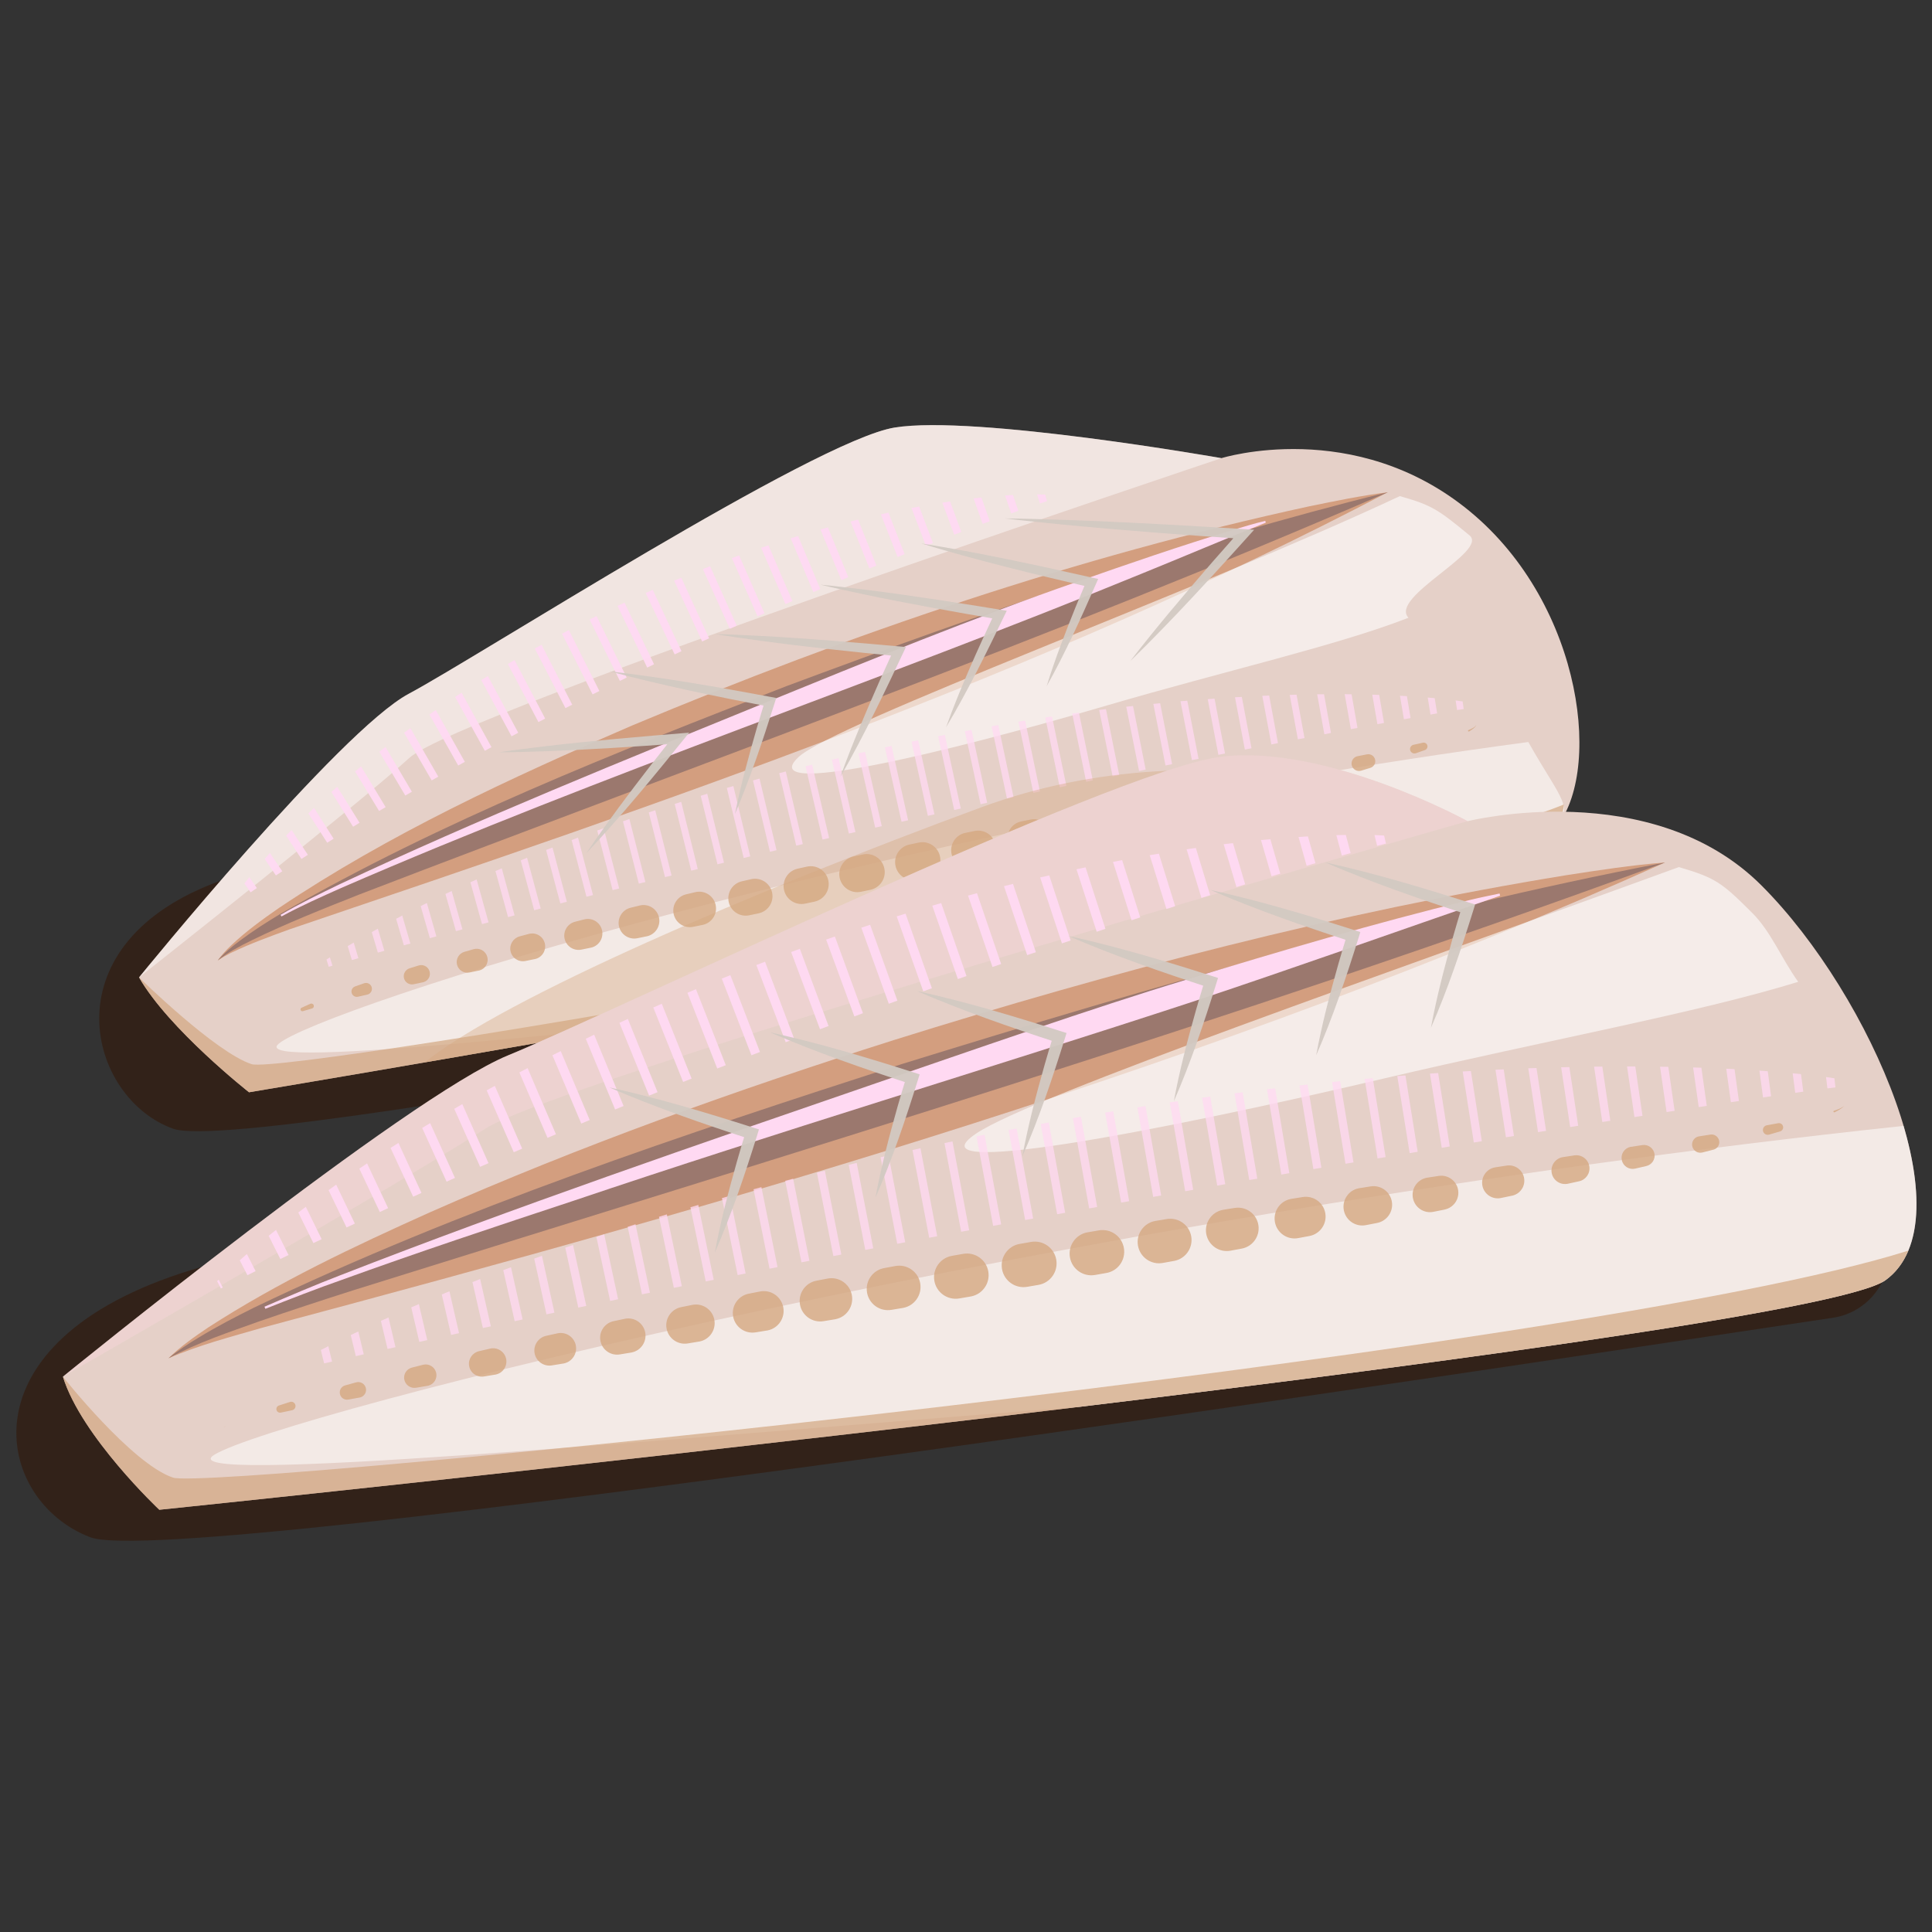 <svg viewBox="0 0 1024 1024" xmlns="http://www.w3.org/2000/svg"><rect x="0" y="0" width="1024" height="1024" fill="#333333" stroke="none"/><defs><style>.cls-1,.cls-2,.cls-3{fill:#d4a781;}.cls-4,.cls-5,.cls-6{fill:#fff;}.cls-4,.cls-7{opacity:.45;}.cls-8{fill:#ffd9f2;}.cls-9{fill:#321300;opacity:.5;}.cls-2{opacity:.4;}.cls-2,.cls-3{mix-blend-mode:multiply;}.cls-10{fill:#9b786e;}.cls-11{isolation:isolate;}.cls-12{opacity:.95;}.cls-12,.cls-13{mix-blend-mode:screen;}.cls-14{opacity:.8;}.cls-5{opacity:.55;}.cls-7{fill:#f7d6db;}.cls-3{opacity:.7;}.cls-15{fill:#d39e7f;}.cls-13{opacity:.77;}.cls-16{fill:#d2c9c2;}.cls-6{opacity:.6;}.cls-17{fill:#e5d0c8;}</style></defs><g class="cls-11"><g id="Layer_5"><g><path d="M830.43,459.96c2.44,7.36-2.16,15.18-9.77,16.63-99.18,18.92-687.05,136.67-728.91,121.66-44.75-16.04-66.79-95.84,21.35-130.03,88.14-34.19,470.91-136.11,591.74-106.48,89.65,21.98,117.3,73.24,125.6,98.23Z" class="cls-9"></path><g><path d="M73.7,518.05c15.73,27.42,58.29,60.88,58.29,60.88,0,0,664.74-110.83,691.26-138.75,26.53-27.92,16.69-118.95-44.26-169.19-60.95-50.23-131.6-28.16-131.6-28.16,0,0-130.9-23.09-173.22-16.22-42.32,6.87-220.8,121.54-257.49,141.09-36.69,19.55-142.99,150.34-142.99,150.34Z" class="cls-17"></path><path d="M735.56,260.9c-185.69,97.5-384,164.57-581.95,231.62-10.61,3.85-21.23,7.71-31.39,12.62-2.35,1.19-4.59,2.46-6.81,3.92,1.98-2.85,4.58-5.61,7.12-8.01,7.79-7.35,16.51-13.73,25.29-19.79,58.5-39.23,122.76-68.93,187.19-96.72,116.08-48.64,235.75-89.46,358.88-116.17,13.82-2.84,27.65-5.68,41.68-7.47h0Z" class="cls-15"></path><path d="M735.56,260.9c-178.96,77.72-362.79,143.12-544.79,213.07-19.37,7.68-38.77,15.34-57.49,24.47-6.22,3.07-12.38,6.28-17.87,10.62,3.41-4.02,7.59-7.37,11.8-10.53,7.04-5.28,14.5-10.01,22.02-14.53,84.87-48.93,176.5-84.99,267.57-120.32,104.6-38.99,210.29-76.03,318.76-102.79h0Z" class="cls-10"></path><path d="M670.89,277.02c-18.22,7.28-46.5,19.23-65,26.72-140.78,57.76-285.45,106.23-425.05,166.9-10.68,4.77-21.4,9.51-31.65,15.1l-.5-.87c10.14-5.97,20.72-11.05,31.26-16.17,74.27-34.87,150.42-65.57,226.37-96.54,50.78-20.76,112.39-45.71,163.87-63.55,27.65-9.73,55.39-19.25,83.44-27.78,5.63-1.68,11.24-3.38,16.98-4.77l.28,.97h0Z" class="cls-8"></path><path d="M778.86,283.74c-17.03-14.03-20.13-15.99-36.92-20.79-106.77,50.11-300.05,120.57-318.81,138.4-22.62,21.5,72.99-.87,163.52-27.43,61.98-18.18,122.16-31.76,159.87-46.5-10.39-10.96,42.69-35.15,32.34-43.68Z" class="cls-6"></path><path d="M810.04,393.28c-341.19,45.74-640.59,141.33-662.42,159.99-17.19,14.69,182.35-9.1,355.66-26.39,157.32-23.73,307.65-73.71,319.98-86.69,11.87-12.5,4.27-15.75-13.22-46.91Z" class="cls-5"></path><path d="M647.4,242.84s-130.9-23.09-173.22-16.22c-42.32,6.87-220.8,121.54-257.49,141.09-36.69,19.55-142.99,150.34-142.99,150.34,0,0,117.44-92.7,143.29-116.37,25.84-23.67,430.41-158.84,430.41-158.84Z" class="cls-4"></path><g class="cls-12"><g><polygon points="554.98 265.63 551.17 266.85 549.65 262.01 553.95 262.14 554.98 265.63" class="cls-8"></polygon><polygon points="539.75 270.77 535.95 272.12 532.71 262.62 536.91 262.35 539.75 270.77" class="cls-8"></polygon><path d="M524.6,276.26l-3.77,1.41-4.83-13.51c1.38-.18,2.77-.32,4.16-.46l4.45,12.56Z" class="cls-8"></path><polygon points="509.52 281.96 505.76 283.41 499.47 266.42 503.58 265.78 509.52 281.96" class="cls-8"></polygon><polygon points="494.49 287.8 490.73 289.26 483.1 269.26 487.17 268.49 494.49 287.8" class="cls-8"></polygon><polygon points="479.48 293.71 475.74 295.21 466.88 272.6 470.91 271.71 479.48 293.71" class="cls-8"></polygon><polygon points="464.53 299.75 460.81 301.28 450.81 276.41 454.8 275.39 464.53 299.75" class="cls-8"></polygon><path d="M449.64,305.92l-3.72,1.56-11.06-26.84c1.32-.38,2.63-.77,3.96-1.11l10.81,26.39Z" class="cls-8"></path><polygon points="434.79 312.22 431.09 313.81 419.07 285.3 423.02 284.12 434.79 312.22" class="cls-8"></polygon><path d="M419.98,318.59l-3.7,1.6-12.87-29.84c1.3-.44,2.59-.88,3.9-1.3l12.67,29.54Z" class="cls-8"></path><polygon points="405.2 325.04 401.52 326.68 387.9 295.8 391.76 294.4 405.2 325.04" class="cls-8"></polygon><polygon points="390.49 331.62 386.81 333.28 372.53 301.6 376.36 300.12 390.49 331.62" class="cls-8"></polygon><path d="M375.82,338.32l-3.66,1.69-14.86-32.25c1.26-.54,2.53-1.04,3.8-1.57l14.73,32.12Z" class="cls-8"></path><polygon points="361.21 345.14 357.57 346.86 342.22 314.29 345.97 312.62 361.21 345.14" class="cls-8"></polygon><polygon points="346.66 352.08 343.03 353.84 327.29 321.15 331 319.4 346.66 352.08" class="cls-8"></polygon><polygon points="332.16 359.13 328.54 360.9 312.51 328.35 316.19 326.52 332.16 359.13" class="cls-8"></polygon><polygon points="317.69 366.25 314.09 368.04 297.89 335.87 301.53 333.96 317.69 366.25" class="cls-8"></polygon><polygon points="303.29 373.49 299.7 375.32 283.44 343.72 287.04 341.74 303.29 373.49" class="cls-8"></polygon><path d="M288.95,380.86l-3.57,1.86-16.22-30.8c1.18-.71,2.37-1.39,3.55-2.08l16.24,31.01Z" class="cls-8"></path><polygon points="274.68 388.37 271.13 390.26 255.09 360.49 258.58 358.31 274.68 388.37" class="cls-8"></polygon><polygon points="260.49 396.01 256.96 397.94 241.22 369.41 244.67 367.15 260.49 396.01" class="cls-8"></polygon><path d="M246.38,403.79l-3.52,1.96-15.28-27.06c1.12-.81,2.25-1.58,3.39-2.36l15.41,27.46Z" class="cls-8"></path><polygon points="232.31 411.65 228.8 413.63 214.18 388.37 217.52 385.94 232.31 411.65" class="cls-8"></polygon><polygon points="218.31 419.64 214.82 421.66 201.05 398.44 204.31 395.89 218.31 419.64" class="cls-8"></polygon><polygon points="204.4 427.79 200.93 429.85 188.19 408.9 191.37 406.23 204.4 427.79" class="cls-8"></polygon><polygon points="190.58 436.09 187.14 438.19 175.64 419.77 178.74 417 190.58 436.09" class="cls-8"></polygon><polygon points="176.84 444.54 173.42 446.66 163.44 431.1 166.45 428.21 176.84 444.54" class="cls-8"></polygon><polygon points="163.17 453.08 159.77 455.25 151.63 442.91 154.55 439.91 163.17 453.08" class="cls-8"></polygon><path d="M149.6,461.8l-3.37,2.21-5.94-8.76c.91-1.07,1.84-2.11,2.79-3.14l6.53,9.7Z" class="cls-8"></path><path d="M136.15,470.7l-3.34,2.25-3.28-4.7c.87-1.11,1.73-2.25,2.62-3.33l4,5.77Z" class="cls-8"></path></g></g><g class="cls-13"><g><polygon points="775.79 375.79 772.27 376.34 771.52 371.26 775.23 371.79 775.79 375.79" class="cls-8"></polygon><polygon points="761.71 378.11 758.19 378.73 756.73 369.73 760.42 370.05 761.71 378.11" class="cls-8"></polygon><path d="M747.63,380.6l-3.52,.64-2.1-12.48c1.22,.04,2.45,.14,3.68,.21l1.94,11.63Z" class="cls-8"></path><path d="M733.56,383.18l-3.51,.65-2.71-15.63c1.22,.02,2.44,.05,3.66,.11l2.56,14.87Z" class="cls-8"></path><polygon points="719.5 385.81 715.99 386.47 712.71 367.93 716.37 367.99 719.5 385.81" class="cls-8"></polygon><polygon points="705.45 388.49 701.94 389.17 698.13 367.99 701.77 367.97 705.45 388.49" class="cls-8"></polygon><polygon points="691.41 391.18 687.9 391.85 683.58 368.31 687.21 368.21 691.41 391.18" class="cls-8"></polygon><polygon points="677.36 393.87 673.85 394.55 669.05 368.82 672.68 368.64 677.36 393.87" class="cls-8"></polygon><polygon points="663.32 396.6 659.81 397.29 654.57 369.57 658.19 369.38 663.32 396.6" class="cls-8"></polygon><polygon points="649.28 399.37 645.78 400.07 640.12 370.56 643.73 370.29 649.28 399.37" class="cls-8"></polygon><polygon points="635.26 402.18 631.75 402.88 625.68 371.68 629.29 371.39 635.26 402.18" class="cls-8"></polygon><polygon points="621.24 405.02 617.74 405.73 611.3 373.09 614.89 372.73 621.24 405.02" class="cls-8"></polygon><polygon points="607.23 407.89 603.73 408.62 596.93 374.57 600.52 374.2 607.23 407.89" class="cls-8"></polygon><polygon points="593.21 410.75 589.71 411.47 582.59 376.3 586.18 375.86 593.21 410.75" class="cls-8"></polygon><polygon points="579.2 413.63 575.7 414.35 568.29 378.2 571.87 377.72 579.2 413.63" class="cls-8"></polygon><polygon points="565.19 416.54 561.69 417.27 554.02 380.28 557.59 379.76 565.19 416.54" class="cls-8"></polygon><polygon points="551.19 419.49 547.7 420.23 539.78 382.53 543.34 381.96 551.19 419.49" class="cls-8"></polygon><polygon points="537.2 422.47 533.71 423.22 525.57 384.94 529.12 384.32 537.2 422.47" class="cls-8"></polygon><polygon points="523.22 425.49 519.73 426.25 511.39 387.51 514.93 386.84 523.22 425.49" class="cls-8"></polygon><polygon points="509.24 428.54 505.75 429.31 497.24 390.23 500.77 389.52 509.24 428.54" class="cls-8"></polygon><polygon points="495.28 431.63 491.79 432.4 483.12 393.09 486.64 392.37 495.28 431.63" class="cls-8"></polygon><polygon points="481.32 434.75 477.83 435.54 469.03 396.14 472.55 395.38 481.32 434.75" class="cls-8"></polygon><polygon points="467.36 437.88 463.87 438.66 454.98 399.34 458.49 398.53 467.36 437.88" class="cls-8"></polygon><polygon points="453.4 441.01 449.91 441.8 440.95 402.68 444.45 401.82 453.4 441.01" class="cls-8"></polygon><polygon points="439.45 444.18 435.96 444.98 426.96 406.17 430.45 405.27 439.45 444.18" class="cls-8"></polygon><polygon points="425.51 447.39 422.02 448.19 413.01 409.81 416.49 408.9 425.51 447.39" class="cls-8"></polygon><polygon points="411.58 450.63 408.1 451.45 399.1 413.64 402.57 412.68 411.58 450.63" class="cls-8"></polygon><polygon points="397.65 453.92 394.18 454.75 385.23 417.63 388.69 416.62 397.65 453.92" class="cls-8"></polygon><polygon points="383.74 457.25 380.27 458.09 371.4 421.78 374.85 420.72 383.74 457.25" class="cls-8"></polygon><polygon points="369.84 460.62 366.37 461.47 357.61 426.1 361.05 425 369.84 460.62" class="cls-8"></polygon><polygon points="355.95 464.04 352.48 464.9 343.87 430.6 347.3 429.45 355.95 464.04" class="cls-8"></polygon><polygon points="342.07 467.49 338.59 468.34 330.19 435.32 333.6 434.1 342.07 467.49" class="cls-8"></polygon><polygon points="328.18 470.93 324.71 471.79 316.56 440.19 319.96 438.97 328.18 470.93" class="cls-8"></polygon><polygon points="314.3 474.41 310.84 475.29 302.98 445.26 306.36 443.95 314.3 474.41" class="cls-8"></polygon><polygon points="300.44 477.95 296.98 478.84 289.45 450.51 292.83 449.2 300.44 477.95" class="cls-8"></polygon><polygon points="286.59 481.53 283.13 482.44 276.01 456.02 279.36 454.62 286.59 481.53" class="cls-8"></polygon><path d="M272.75,485.17l-3.46,.92-6.68-24.41c1.11-.5,2.22-.98,3.34-1.44l6.8,24.94Z" class="cls-8"></path><polygon points="258.93 488.86 255.48 489.79 249.32 467.63 252.64 466.14 258.93 488.86" class="cls-8"></polygon><polygon points="245.11 492.58 241.66 493.5 236.1 473.82 239.4 472.25 245.11 492.58" class="cls-8"></polygon><polygon points="231.3 496.3 227.85 497.25 222.97 480.26 226.24 478.6 231.3 496.3" class="cls-8"></polygon><polygon points="217.5 500.09 214.06 501.05 209.95 486.98 213.19 485.24 217.5 500.09" class="cls-8"></polygon><polygon points="203.72 503.94 200.28 504.91 197.05 494.04 200.26 492.22 203.72 503.94" class="cls-8"></polygon><polygon points="189.96 507.86 186.52 508.85 184.29 501.47 187.47 499.58 189.96 507.86" class="cls-8"></polygon><polygon points="176.21 511.84 174.24 512.42 173.05 508.56 174.86 507.42 176.21 511.84" class="cls-8"></polygon></g></g><path d="M131.99,578.93s664.74-110.83,691.26-138.75c3.32-3.49,5.12-8.16,5.6-13.76-122.47,49.13-677.44,143.4-695.44,137.62-19.14-6.14-59.72-46-59.72-46,15.73,27.42,58.29,60.88,58.29,60.88Z" class="cls-3"></path><g class="cls-14"><g><path d="M782.45,384.32c-.13,.4-.41,.75-.7,1.06-.29,.31-.62,.59-.96,.86-.68,.53-1.4,.99-2.13,1.43-.18,.11-.42,.05-.54-.13s-.05-.42,.13-.54c.02-.01,.04-.02,.05-.03,.77-.32,1.53-.66,2.26-1.06,.36-.2,.72-.42,1.04-.68,.32-.26,.64-.54,.83-.92Z" class="cls-1"></path><path d="M755.23,397.55l-4.79,1.67c-1.21,.42-2.54-.22-2.96-1.43s.22-2.54,1.43-2.96c.08-.03,.16-.05,.25-.07h.03l4.92-1.1h.02c1.09-.25,2.18,.44,2.42,1.54,.22,1.01-.35,2.02-1.31,2.35Z" class="cls-1"></path><path d="M726.3,406.99l-4.85,1.47c-2.09,.63-4.3-.55-4.93-2.64-.63-2.09,.55-4.3,2.64-4.93,.13-.04,.25-.07,.38-.09h.02l4.95-.98h.01c2.01-.4,3.95,.91,4.34,2.91,.37,1.88-.77,3.71-2.56,4.26Z" class="cls-1"></path><path d="M697.13,415.47l-4.88,1.35c-2.81,.78-5.72-.87-6.5-3.67-.78-2.81,.87-5.72,3.67-6.5,.14-.04,.27-.07,.41-.1h.02l4.95-.95h0c2.75-.53,5.41,1.27,5.94,4.02,.5,2.61-1.11,5.14-3.63,5.84Z" class="cls-1"></path><path d="M667.82,423.41l-4.89,1.29c-3.42,.9-6.92-1.14-7.82-4.56s1.14-6.92,4.56-7.82c.14-.04,.28-.07,.43-.1h.02l4.96-.94h0c3.38-.64,6.63,1.58,7.27,4.96,.61,3.23-1.41,6.35-4.53,7.18Z" class="cls-1"></path><path d="M638.44,430.97l-4.9,1.24c-3.93,.99-7.92-1.39-8.91-5.32-.99-3.93,1.39-7.92,5.32-8.91,.14-.03,.3-.07,.43-.1l4.96-.94h0c3.9-.74,7.66,1.82,8.4,5.72,.71,3.75-1.65,7.37-5.3,8.3Z" class="cls-1"></path><path d="M609.02,438.23l-4.91,1.2c-4.34,1.06-8.72-1.6-9.78-5.95s1.6-8.72,5.95-9.78c.12-.03,.27-.06,.39-.09l4.95-.95c4.32-.83,8.5,2,9.33,6.32,.8,4.18-1.85,8.24-5.94,9.24Z" class="cls-1"></path><path d="M579.55,445.24l-4.91,1.16c-4.66,1.1-9.34-1.79-10.44-6.45-1.1-4.66,1.79-9.34,6.45-10.44,.1-.02,.23-.05,.33-.07l4.95-.97c4.65-.91,9.16,2.12,10.07,6.77,.89,4.53-1.99,8.94-6.45,10Z" class="cls-1"></path><path d="M550.04,452.05l-4.92,1.13c-4.9,1.12-9.78-1.94-10.91-6.84-1.12-4.9,1.94-9.78,6.84-10.91,.07-.02,.18-.04,.25-.05l4.95-.99c4.89-.98,9.65,2.19,10.63,7.09,.96,4.81-2.1,9.49-6.84,10.58Z" class="cls-1"></path><path d="M520.5,458.7l-4.93,1.1c-5.06,1.13-10.08-2.06-11.2-7.12s2.06-10.08,7.12-11.2c.03,0,.12-.03,.15-.03l4.94-1.01c5.06-1.04,9.99,2.22,11.03,7.28,1.03,5-2.16,9.89-7.12,11Z" class="cls-1"></path><path d="M490.92,465.21l-4.93,1.07c-5.15,1.12-10.22-2.15-11.34-7.3-1.12-5.15,2.15-10.22,7.3-11.34h.05l4.94-1.05c5.15-1.09,10.2,2.2,11.28,7.35,1.08,5.13-2.18,10.16-7.3,11.27Z" class="cls-1"></path><path d="M461.33,471.61l-4.94,1.05c-5.17,1.1-10.25-2.21-11.34-7.37-1.09-5.15,2.19-10.21,7.32-11.33l4.94-1.07c5.17-1.13,10.27,2.15,11.4,7.32,1.13,5.17-2.15,10.27-7.32,11.4h-.05Z" class="cls-1"></path><path d="M431.71,477.9l-4.94,1.04c-5.12,1.08-10.15-2.19-11.23-7.31-1.08-5.09,2.16-10.09,7.22-11.21l4.93-1.09c5.12-1.13,10.19,2.1,11.32,7.22,1.13,5.12-2.1,10.19-7.22,11.32l-.09,.02Z" class="cls-1"></path><path d="M402.07,484.09l-4.94,1.03c-4.98,1.05-9.87-2.15-10.91-7.13-1.03-4.93,2.09-9.77,6.98-10.88l4.93-1.12c4.99-1.13,9.95,1.99,11.08,6.98s-1.99,9.95-6.98,11.08c-.03,0-.12,.03-.15,.03Z" class="cls-1"></path><path d="M372.42,490.21l-4.95,1.02c-4.77,.99-9.44-2.08-10.43-6.85-.97-4.69,1.99-9.28,6.62-10.37l4.92-1.16c4.78-1.13,9.57,1.84,10.69,6.62s-1.84,9.57-6.62,10.69c-.07,.02-.18,.04-.25,.05Z" class="cls-1"></path><path d="M342.76,496.27l-4.94,1.01h0c-4.48,.92-8.85-1.97-9.77-6.45-.89-4.37,1.85-8.64,6.14-9.7l4.91-1.2c4.49-1.1,9.03,1.65,10.13,6.14,1.1,4.49-1.65,9.03-6.14,10.13-.09,.02-.19,.04-.28,.06h-.04Z" class="cls-1"></path><path d="M313.1,502.3l-4.94,1.01h0c-4.1,.84-8.1-1.81-8.94-5.91-.81-3.97,1.67-7.85,5.55-8.85l4.9-1.25c4.12-1.06,8.32,1.43,9.37,5.55,1.06,4.12-1.43,8.32-5.55,9.37-.12,.03-.23,.06-.35,.08h-.03Z" class="cls-1"></path><path d="M283.45,508.33l-4.94,1.01h0c-3.63,.75-7.17-1.59-7.92-5.22-.72-3.49,1.44-6.9,4.83-7.82l4.89-1.31c3.66-.98,7.42,1.18,8.41,4.84,.98,3.66-1.18,7.42-4.84,8.41-.13,.03-.26,.06-.38,.09h-.03Z" class="cls-1"></path><path d="M253.81,514.41l-4.94,1.03h-.01c-3.05,.64-6.05-1.32-6.68-4.38-.61-2.91,1.17-5.77,3.98-6.58l4.87-1.39c3.1-.89,6.33,.91,7.22,4s-.91,6.33-4,7.22c-.13,.04-.27,.07-.4,.1h-.02Z" class="cls-1"></path><path d="M224.21,520.62l-4.93,1.05h-.01c-2.36,.51-4.67-.99-5.18-3.35-.47-2.22,.85-4.41,2.96-5.08l4.84-1.51c2.42-.76,5,.59,5.76,3.02s-.59,5-3.02,5.76c-.13,.04-.27,.08-.4,.11h-.02Z" class="cls-1"></path><path d="M194.69,527.15l-4.91,1.13h-.02c-1.52,.36-3.05-.59-3.4-2.12-.33-1.42,.47-2.84,1.82-3.31l4.79-1.69c1.62-.57,3.41,.28,3.98,1.9s-.28,3.41-1.9,3.98c-.11,.04-.22,.07-.33,.1h-.02Z" class="cls-1"></path><path d="M165.38,534.52l-4.84,1.41h-.02c-.52,.16-1.06-.14-1.21-.66-.14-.47,.1-.97,.54-1.16l4.64-2.08c.67-.3,1.45,0,1.75,.67s0,1.45-.67,1.75c-.05,.02-.11,.04-.16,.06h-.03Z" class="cls-1"></path></g></g></g><g class="cls-12"><path d="M599.05,350.41c13.81-17.89,28.45-35.09,43.23-52.17l14.92-16.94,1.78,4.36c-30.69-2.06-64.39-4.6-94.84-7.54-10.52-1.05-21.05-2.08-31.56-3.35,10.59,.11,21.16,.46,31.73,.79,32.43,1.09,67.92,3.17,100.43,5.21-21.14,23.46-43.09,47.67-65.7,69.65h0Z" class="cls-16"></path></g><g class="cls-12"><path d="M554.75,363.68c4.42-14.34,9.84-28.31,15.45-42.2,1.89-4.61,3.85-9.2,5.77-13.8l1.82,3.59c-29.67-6.93-60.42-14.4-89.51-23.23,30,4.72,60.98,11.44,90.68,18.13l3.1,.69-1.28,2.89c-8,18.3-16.26,36.5-26.03,53.94h0Z" class="cls-16"></path></g><g class="cls-12"><path d="M501.39,385.55c7.38-20.47,16.74-41.17,25.95-60.93l1.94,3.7c-22.98-3.9-48.18-8.44-70.87-13.19-7.84-1.68-15.68-3.33-23.48-5.23,7.99,.75,15.95,1.73,23.91,2.69,24.19,3,50.61,7.17,74.76,11.12-9.98,20.72-20.42,42.12-32.21,61.83h0Z" class="cls-16"></path></g><g class="cls-12"><path d="M445.43,411.7c6.21-17.27,13.43-34.12,20.82-50.91l7.56-16.68,2.13,3.71c-23.57-2.27-49.45-5.04-72.78-8.19-8.07-1.12-16.14-2.23-24.18-3.57,8.16,.18,16.29,.6,24.42,1.01,24.79,1.3,51.93,3.61,76.76,5.87-10.8,23-22.1,46.76-34.72,68.77h0Z" class="cls-16"></path></g><g class="cls-12"><path d="M389.54,431.47c3.1-15.31,7.18-30.37,11.52-45.36,1.45-4.99,2.96-9.96,4.49-14.92l2.01,3.35c-28.33-5.45-56.6-11.29-84.49-18.72,28.67,3.32,57.11,8.25,85.46,13.57l2.89,.55-.88,2.81c-6.25,19.84-12.88,39.57-21.01,58.72h0Z" class="cls-16"></path></g><g class="cls-12"><path d="M310.73,452.27c10.89-16.19,22.65-31.74,34.57-47.17l12.05-15.3,2.25,4.25c-23.02,1.72-48.33,3.34-71.27,4.15-7.94,.25-15.87,.51-23.82,.54,7.86-1.19,15.74-2.14,23.62-3.11,24.89-2.98,52.1-5.29,77.17-7.31-17.45,21.56-35.54,43.81-54.57,63.95h0Z" class="cls-16"></path></g></g><path d="M788.45,453.46c-16.88-27.7-145.7-70.83-268.47-25.53-121.55,44.85-252.31,100.86-294.91,135.18,155.1-26.69,459.63-80.6,563.38-109.65Z" class="cls-2"></path><g><path d="M1000.99,659.64c2.34,18.81-10.83,36.03-29.58,38.82-154.46,23.03-877.3,133.68-923.46,116.35-50.57-18.99-70.37-103.74,53.52-141.72,123.89-37.98,644.72-149.54,786.31-113.93,87.23,21.94,109.2,68.2,113.22,100.49Z" class="cls-9"></path><g><path d="M33.34,729.65c9.73,31.63,51.1,70.56,51.1,70.56,0,0,871.08-90.03,914.87-121.66,43.8-31.63-7.3-150.86-65.7-209.25-58.4-58.4-155.72-34.06-155.72-34.06,0,0-75.43-41.36-131.39-34.06-55.96,7.3-323.61,136.26-377.14,158.16-53.53,21.9-236.02,170.32-236.02,170.32Z" class="cls-17"></path><path d="M882.52,457.13c-238.81,107.39-491.12,179.27-743.5,246.59-16.77,4.87-33.61,9.2-49.72,16.19,6.35-6.22,13.72-11.4,21.09-16.34,37.11-24.01,77.19-42.93,117.38-60.97,80.06-35.4,162.56-64.9,245.92-91.32,116.79-36.54,235.45-67.72,356.36-87.39,17.42-2.69,34.85-5.39,52.46-6.76h0Z" class="cls-15"></path><path d="M882.52,457.13c-228.98,84.08-462.76,153.95-695.42,226.79-16.57,5.28-33.1,10.7-49.53,16.37-16.36,5.87-32.92,11.32-48.27,19.63,5.06-4.18,10.64-7.79,16.28-11.16,9.39-5.7,19.16-10.75,28.96-15.65,110.35-52.91,226.96-91.57,343.18-129.06,133.3-41.25,267.66-80.48,404.79-106.91h0Z" class="cls-10"></path><path d="M795.07,474.76c-52.54,18.13-110.27,38.68-163.13,56.24-109.3,35.83-219.53,68.83-328.53,105.62-40.41,13.34-82.47,27.31-122.44,41.81-12.05,4.18-28.45,10.56-40.31,15.27l-.49-1.11c11.86-5.15,28.06-12.04,39.89-16.56,93.75-36.54,189.29-69.23,284.41-101.96,47.63-16.33,116.17-40.27,163.76-54.65,49.77-15.15,100.12-30.07,150.7-42.38,7.14-1.74,9.61-2.08,15.88-3.46l.28,1.18h0Z" class="cls-8"></path><path d="M928.75,483.9c-16.31-16.31-19.51-18.6-38.93-24.33-153.29,55.96-342.01,120.95-372.28,141.12-36.5,24.33,92.46,0,216.55-29.2,84.96-19.99,165.94-34.72,218.99-51.1-9.07-12.7-14.42-26.58-24.33-36.5Z" class="cls-6"></path><path d="M1008.94,596.74c-447.59,47.75-860.85,153.2-895.3,174.28-27.12,16.59,233.55-7.93,458.72-25.38,207.36-25.04,406.59-52.37,426.96-67.08,19.6-14.16,20.19-45.87,9.62-81.82Z" class="cls-5"></path><path d="M777.9,435.23s-75.43-41.36-131.39-34.06c-55.96,7.3-323.61,136.26-377.14,158.16-53.53,21.9-236.02,170.32-236.02,170.32,0,0,182.49-104.63,223.85-131.39,41.36-26.76,520.7-163.02,520.7-163.02Z" class="cls-7"></path><g class="cls-12"><g><polygon points="734.6 447.1 729.92 448.3 728.5 442.59 733.6 442.84 734.6 447.1" class="cls-8"></polygon><path d="M715.87,452.14l-4.67,1.32-2.92-10.81c1.67-.06,3.35-.11,5.03-.12l2.56,9.61Z" class="cls-8"></path><polygon points="697.2 457.5 692.54 458.87 688.25 443.62 693.24 443.32 697.2 457.5" class="cls-8"></polygon><polygon points="678.57 463.04 673.92 464.45 668.35 445.24 673.32 444.8 678.57 463.04" class="cls-8"></polygon><polygon points="659.98 468.73 655.35 470.17 648.58 447.44 653.51 446.87 659.98 468.73" class="cls-8"></polygon><polygon points="641.42 474.48 636.78 475.93 628.92 450.13 633.83 449.44 641.42 474.48" class="cls-8"></polygon><polygon points="622.87 480.31 618.24 481.79 609.37 453.28 614.24 452.46 622.87 480.31" class="cls-8"></polygon><polygon points="604.36 486.25 599.74 487.76 589.91 456.83 594.76 455.88 604.36 486.25" class="cls-8"></polygon><path d="M585.89,492.31l-4.61,1.53-10.73-33.12c1.6-.37,3.21-.69,4.83-1.01l10.52,32.6Z" class="cls-8"></path><polygon points="567.45 498.46 562.85 500.01 551.3 465.06 556.11 463.97 567.45 498.46" class="cls-8"></polygon><polygon points="549.04 504.69 544.43 506.24 532.13 469.68 536.91 468.49 549.04 504.69" class="cls-8"></polygon><polygon points="530.63 510.95 526.04 512.54 513.07 474.68 517.83 473.41 530.63 510.95" class="cls-8"></polygon><path d="M512.27,517.32l-4.58,1.61-13.57-38.91c1.57-.47,3.15-.91,4.73-1.36l13.42,38.66Z" class="cls-8"></path><path d="M493.94,523.79l-4.58,1.63-14.1-39.72c1.57-.49,3.13-.99,4.7-1.45l13.97,39.55Z" class="cls-8"></path><polygon points="475.64 530.36 471.08 532.02 456.51 491.69 461.19 490.15 475.64 530.36" class="cls-8"></polygon><polygon points="457.39 537.03 452.83 538.72 437.86 497.99 442.51 496.37 457.39 537.03" class="cls-8"></polygon><polygon points="439.16 543.81 434.62 545.51 419.32 504.59 423.94 502.9 439.16 543.81" class="cls-8"></polygon><polygon points="420.98 550.68 416.44 552.39 400.88 511.49 405.48 509.72 420.98 550.68" class="cls-8"></polygon><polygon points="402.81 557.57 398.27 559.31 382.56 518.69 387.12 516.85 402.81 557.57" class="cls-8"></polygon><polygon points="384.68 564.57 380.15 566.33 364.35 526.19 368.88 524.27 384.68 564.57" class="cls-8"></polygon><polygon points="366.58 571.67 362.07 573.46 346.26 534 350.76 532 366.58 571.67" class="cls-8"></polygon><polygon points="348.53 578.88 344.03 580.7 328.3 542.12 332.77 540.05 348.53 578.88" class="cls-8"></polygon><polygon points="330.53 586.2 326.03 588.05 310.47 550.56 314.92 548.41 330.53 586.2" class="cls-8"></polygon><polygon points="312.57 593.64 308.09 595.52 292.8 559.32 297.2 557.1 312.57 593.64" class="cls-8"></polygon><polygon points="294.66 601.19 290.19 603.09 275.27 568.41 279.64 566.12 294.66 601.19" class="cls-8"></polygon><polygon points="276.77 608.8 272.31 610.71 257.94 577.92 262.27 575.53 276.77 608.8" class="cls-8"></polygon><polygon points="258.93 616.5 254.48 618.44 240.76 587.71 245.03 585.2 258.93 616.5" class="cls-8"></polygon><polygon points="241.14 624.32 236.7 626.3 223.76 597.83 228 595.29 241.14 624.32" class="cls-8"></polygon><polygon points="223.4 632.27 218.98 634.28 206.99 608.43 211.18 605.77 223.4 632.27" class="cls-8"></polygon><polygon points="205.72 640.35 201.31 642.39 190.44 619.4 194.56 616.62 205.72 640.35" class="cls-8"></polygon><polygon points="188.09 648.54 183.68 650.59 174.14 630.79 178.19 627.9 188.09 648.54" class="cls-8"></polygon><polygon points="170.49 656.79 166.1 658.87 158.11 642.64 162.09 639.63 170.49 656.79" class="cls-8"></polygon><polygon points="152.95 665.18 148.58 667.31 142.39 654.99 146.29 651.87 152.95 665.18" class="cls-8"></polygon><polygon points="135.48 673.73 131.13 675.88 127.07 667.98 130.85 664.66 135.48 673.73" class="cls-8"></polygon><polygon points="118.09 682.42 117.09 682.93 115.06 679.04 115.92 678.27 118.09 682.42" class="cls-8"></polygon></g></g><g class="cls-13"><g><polygon points="972.82 576.34 968.56 576.88 967.85 570.86 972.28 571.51 972.82 576.34" class="cls-8"></polygon><polygon points="955.77 578.61 951.5 579.21 950.17 568.88 954.58 569.3 955.77 578.61" class="cls-8"></polygon><polygon points="938.71 581.04 934.45 581.67 932.54 567.45 936.94 567.78 938.71 581.04" class="cls-8"></polygon><polygon points="921.66 583.56 917.4 584.19 914.94 566.44 919.34 566.67 921.66 583.56" class="cls-8"></polygon><polygon points="904.62 586.13 900.36 586.78 897.39 565.77 901.77 565.91 904.62 586.13" class="cls-8"></polygon><polygon points="887.58 588.75 883.32 589.41 879.86 565.38 884.24 565.44 887.58 588.75" class="cls-8"></polygon><path d="M870.55,591.41l-4.26,.66-3.93-26.86c1.45-.01,2.91-.02,4.37,0l3.82,26.19Z" class="cls-8"></path><polygon points="853.51 594.03 849.26 594.69 844.89 565.35 849.26 565.31 853.51 594.03" class="cls-8"></polygon><polygon points="836.48 596.69 832.22 597.36 827.45 565.69 831.8 565.57 836.48 596.69" class="cls-8"></polygon><polygon points="819.45 599.38 815.2 600.06 810.02 566.21 814.38 566.08 819.45 599.38" class="cls-8"></polygon><polygon points="802.43 602.1 798.18 602.79 792.63 567 796.98 566.78 802.43 602.1" class="cls-8"></polygon><polygon points="785.41 604.86 781.16 605.55 775.26 567.9 779.6 567.67 785.41 604.86" class="cls-8"></polygon><polygon points="768.4 607.65 764.15 608.35 757.91 569.03 762.24 568.73 768.4 607.65" class="cls-8"></polygon><polygon points="751.4 610.47 747.15 611.18 740.59 570.35 744.91 570.01 751.4 610.47" class="cls-8"></polygon><polygon points="734.39 613.29 730.14 613.99 723.29 571.85 727.61 571.46 734.39 613.29" class="cls-8"></polygon><polygon points="717.38 616.1 713.13 616.81 706.02 573.52 710.33 573.08 717.38 616.1" class="cls-8"></polygon><polygon points="700.38 618.94 696.13 619.66 688.76 575.35 693.07 574.86 700.38 618.94" class="cls-8"></polygon><polygon points="683.38 621.81 679.13 622.54 671.53 577.34 675.84 576.82 683.38 621.81" class="cls-8"></polygon><polygon points="666.39 624.72 662.14 625.45 654.33 579.5 658.63 578.96 666.39 624.72" class="cls-8"></polygon><polygon points="649.4 627.65 645.16 628.39 637.15 581.83 641.44 581.24 649.4 627.65" class="cls-8"></polygon><polygon points="632.42 630.62 628.18 631.37 620 584.31 624.28 583.68 632.42 630.62" class="cls-8"></polygon><polygon points="615.45 633.62 611.21 634.38 602.86 586.94 607.14 586.25 615.45 633.62" class="cls-8"></polygon><polygon points="598.48 636.65 594.24 637.41 585.75 589.71 590.03 589.01 598.48 636.65" class="cls-8"></polygon><polygon points="581.52 639.72 577.28 640.49 568.67 592.66 572.94 591.91 581.52 639.72" class="cls-8"></polygon><polygon points="564.56 642.8 560.31 643.56 551.61 595.73 555.87 594.94 564.56 642.8" class="cls-8"></polygon><polygon points="547.59 645.86 543.35 646.63 534.58 598.93 538.84 598.13 547.59 645.86" class="cls-8"></polygon><polygon points="530.63 648.95 526.39 649.73 517.57 602.33 521.82 601.48 530.63 648.95" class="cls-8"></polygon><polygon points="513.68 652.07 509.44 652.86 500.6 605.86 504.84 604.96 513.68 652.07" class="cls-8"></polygon><polygon points="496.73 655.23 492.49 656.03 483.64 609.53 487.87 608.58 496.73 655.23" class="cls-8"></polygon><polygon points="479.79 658.43 475.55 659.23 466.72 613.36 470.95 612.4 479.79 658.43" class="cls-8"></polygon><polygon points="462.85 661.66 458.62 662.48 449.84 617.37 454.06 616.36 462.85 661.66" class="cls-8"></polygon><polygon points="445.93 664.93 441.7 665.75 432.98 621.53 437.19 620.48 445.93 664.93" class="cls-8"></polygon><polygon points="429.01 668.24 424.79 669.07 416.17 625.86 420.37 624.75 429.01 668.24" class="cls-8"></polygon><polygon points="412.1 671.58 407.88 672.42 399.39 630.35 403.57 629.2 412.1 671.58" class="cls-8"></polygon><polygon points="395.2 674.97 390.97 675.81 382.64 635.02 386.82 633.83 395.2 674.97" class="cls-8"></polygon><polygon points="378.29 678.33 374.06 679.17 365.94 639.87 370.11 638.65 378.29 678.33" class="cls-8"></polygon><polygon points="361.39 681.72 357.16 682.57 349.28 644.91 353.44 643.65 361.39 681.72" class="cls-8"></polygon><polygon points="344.49 685.15 340.27 686.02 332.68 650.22 336.83 648.89 344.49 685.15" class="cls-8"></polygon><polygon points="327.61 688.63 323.39 689.51 316.1 655.58 320.24 654.23 327.61 688.63" class="cls-8"></polygon><polygon points="310.73 692.16 306.51 693.04 299.6 661.29 303.72 659.85 310.73 692.16" class="cls-8"></polygon><polygon points="293.86 695.73 289.65 696.63 283.14 667.1 287.24 665.59 293.86 695.73" class="cls-8"></polygon><polygon points="277 699.34 272.79 700.25 266.74 673.2 270.84 671.67 277 699.34" class="cls-8"></polygon><polygon points="260.15 702.98 255.94 703.88 250.42 679.53 254.49 677.92 260.15 702.98" class="cls-8"></polygon><path d="M243.3,706.61l-4.21,.92-4.93-21.44c1.35-.56,2.7-1.15,4.05-1.69l5.09,22.21Z" class="cls-8"></path><polygon points="226.45 710.29 222.24 711.22 217.97 692.92 222.02 691.21 226.45 710.29" class="cls-8"></polygon><polygon points="209.62 714.03 205.41 714.97 201.89 700.09 205.91 698.29 209.62 714.03" class="cls-8"></polygon><path d="M192.8,717.82l-4.2,.96-2.69-11.18c1.33-.65,2.66-1.26,3.99-1.89l2.9,12.12Z" class="cls-8"></path><polygon points="175.99 721.67 171.79 722.64 170.06 715.55 174.01 713.51 175.99 721.67" class="cls-8"></polygon></g></g><path d="M84.44,800.21s871.08-90.03,914.87-121.66c5.48-3.96,9.47-9.28,12.15-15.69-172.74,54.62-899.14,127.18-919.73,120.32-21.9-7.3-58.4-53.53-58.4-53.53,9.73,31.63,51.1,70.56,51.1,70.56Z" class="cls-3"></path><g class="cls-14"><g><path d="M977.42,586.09c-.6,.84-1.49,1.41-2.35,1.96-.87,.54-1.78,1.01-2.7,1.47-.21,.1-.46,.02-.57-.19-.1-.21-.02-.46,.19-.57,.02,0,.04-.02,.06-.02,.96-.32,1.9-.66,2.83-1.06,.91-.42,1.84-.85,2.54-1.58Z" class="cls-1"></path><path d="M943.51,599.67l-5.87,1.7c-1.35,.39-2.77-.38-3.16-1.74-.39-1.35,.38-2.77,1.74-3.16,.09-.02,.17-.05,.26-.06h.02l5.97-1.08h.02c1.21-.22,2.37,.58,2.59,1.8,.2,1.13-.49,2.22-1.57,2.53Z" class="cls-1"></path><path d="M908.18,609.34l-5.91,1.5c-2.34,.59-4.71-.82-5.3-3.16-.59-2.34,.82-4.71,3.16-5.3,.13-.03,.26-.06,.38-.08h.02l6-.95h.01c2.23-.35,4.32,1.17,4.67,3.4,.33,2.1-1.02,4.08-3.03,4.6Z" class="cls-1"></path><path d="M872.63,618.01l-5.94,1.38c-3.17,.74-6.33-1.23-7.07-4.4-.74-3.17,1.23-6.33,4.4-7.07,.15-.03,.29-.06,.44-.08h.02l6.01-.92h0c3.09-.47,5.97,1.65,6.44,4.74,.45,2.93-1.47,5.69-4.31,6.35Z" class="cls-1"></path><path d="M836.97,626.1l-5.95,1.3c-3.87,.84-7.7-1.61-8.54-5.48-.84-3.87,1.61-7.7,5.48-8.54,.14-.03,.29-.06,.43-.08h.03l6.01-.92h0c3.81-.58,7.37,2.04,7.95,5.85,.56,3.66-1.85,7.09-5.42,7.87Z" class="cls-1"></path><path d="M801.47,633.73l-5.96,1.24c-4.47,.93-8.85-1.94-9.78-6.41-.93-4.47,1.94-8.85,6.41-9.78,.14-.03,.31-.06,.44-.08l6.01-.92h0c4.43-.68,8.56,2.37,9.24,6.79,.65,4.27-2.18,8.28-6.36,9.16Z" class="cls-1"></path><path d="M765.68,641.1l-5.97,1.19c-4.98,1-9.82-2.23-10.82-7.21s2.23-9.82,7.21-10.82c.12-.02,.28-.05,.41-.07l6.01-.93c4.94-.76,9.57,2.62,10.33,7.56,.74,4.8-2.46,9.31-7.17,10.26Z" class="cls-1"></path><path d="M729.88,648.2l-5.97,1.15c-5.39,1.04-10.61-2.49-11.65-7.88-1.04-5.39,2.49-10.61,7.88-11.65,.1-.02,.24-.04,.34-.06l6-.94c5.37-.85,10.41,2.82,11.25,8.19,.83,5.25-2.68,10.19-7.86,11.19Z" class="cls-1"></path><path d="M694.05,655.1l-5.98,1.12c-5.73,1.07-11.25-2.7-12.32-8.43-1.07-5.73,2.7-11.25,8.43-12.32,.08-.01,.2-.04,.28-.05l6-.96c5.71-.92,11.08,2.97,12,8.69,.9,5.62-2.86,10.91-8.41,11.95Z" class="cls-1"></path><path d="M658.18,661.78l-5.98,1.11c-5.98,1.11-11.72-2.84-12.84-8.81-1.11-5.98,2.84-11.72,8.81-12.84,.07-.01,.2-.03,.27-.05l6-.96c5.96-.96,11.57,3.1,12.53,9.07,.94,5.87-2.99,11.39-8.8,12.48Z" class="cls-1"></path><path d="M622.28,668.31l-5.99,1.08c-6.14,1.11-12.02-2.98-13.13-9.12s2.98-12.02,9.12-13.13c.04,0,.13-.02,.17-.03l6-.99c6.13-1.01,11.93,3.14,12.94,9.28,1,6.08-3.07,11.82-9.11,12.91Z" class="cls-1"></path><path d="M586.37,674.71l-5.99,1.05c-6.24,1.09-12.19-3.08-13.29-9.32-1.09-6.24,3.08-12.19,9.32-13.29h.06l6-1.03c6.24-1.06,12.16,3.14,13.22,9.38,1.06,6.24-3.08,12.15-9.32,13.21Z" class="cls-1"></path><path d="M550.42,681.01l-5.99,1.03c-6.28,1.08-12.26-3.14-13.34-9.42s3.11-12.25,9.4-13.33l5.99-1.04c6.29-1.1,12.27,3.11,13.36,9.4s-3.11,12.27-9.4,13.36h-.03Z" class="cls-1"></path><path d="M514.45,687.17l-5.99,1.03c-6.24,1.07-12.16-3.12-13.23-9.35-1.07-6.22,3.1-12.12,9.3-13.22l5.99-1.06c6.24-1.1,12.19,3.06,13.29,9.3s-3.06,12.19-9.3,13.29h-.06Z" class="cls-1"></path><path d="M478.48,693.25l-6,1c-6.12,1.03-11.91-3.1-12.94-9.22-1.02-6.06,3.04-11.8,9.06-12.91l5.99-1.1c6.13-1.12,12.01,2.94,13.13,9.07,1.12,6.13-2.94,12.01-9.07,13.13-.04,0-.13,.02-.17,.03Z" class="cls-1"></path><path d="M442.49,699.26l-6,.99c-5.94,.98-11.54-3.04-12.51-8.98-.96-5.84,2.94-11.36,8.71-12.47l5.98-1.14c5.95-1.13,11.69,2.78,12.82,8.73s-2.78,11.69-8.73,12.82c-.07,.01-.2,.04-.27,.05Z" class="cls-1"></path><path d="M406.5,705.2l-6,.98c-5.68,.93-11.03-2.93-11.95-8.6-.91-5.56,2.79-10.81,8.27-11.89l5.97-1.17c5.7-1.12,11.22,2.59,12.34,8.29,1.12,5.7-2.59,11.22-8.29,12.34-.1,.02-.24,.04-.34,.06Z" class="cls-1"></path><path d="M370.5,711.06l-6,.99h0c-5.33,.88-10.35-2.73-11.23-8.06-.86-5.21,2.59-10.13,7.72-11.17l5.97-1.2c5.35-1.07,10.56,2.4,11.63,7.75,1.07,5.35-2.4,10.56-7.75,11.63-.1,.02-.2,.04-.3,.06h-.05Z" class="cls-1"></path><path d="M334.49,716.89l-6,.98h0c-4.89,.8-9.49-2.52-10.29-7.4-.78-4.75,2.35-9.23,7.01-10.22l5.96-1.25c4.92-1.03,9.74,2.12,10.77,7.04,1.03,4.92-2.12,9.74-7.04,10.77-.12,.03-.24,.05-.37,.07h-.04Z" class="cls-1"></path><path d="M298.49,722.71l-6,.98h0c-4.35,.71-8.46-2.24-9.17-6.59-.69-4.2,2.06-8.18,6.17-9.09l5.95-1.31c4.4-.97,8.75,1.81,9.72,6.21,.97,4.4-1.81,8.75-6.21,9.72-.14,.03-.27,.06-.41,.08h-.03Z" class="cls-1"></path><path d="M262.5,728.57l-5.99,.99h-.01c-3.72,.62-7.24-1.9-7.86-5.62-.59-3.57,1.72-6.95,5.19-7.77l5.94-1.38c3.78-.88,7.56,1.47,8.44,5.25,.88,3.78-1.47,7.56-5.25,8.44-.14,.03-.29,.06-.43,.09h-.03Z" class="cls-1"></path><path d="M226.54,734.53l-5.99,1h-.01c-2.97,.5-5.78-1.51-6.28-4.48-.47-2.81,1.32-5.49,4.04-6.19l5.91-1.5c3.05-.78,6.16,1.07,6.94,4.13,.78,3.05-1.07,6.16-4.13,6.94-.15,.04-.3,.07-.45,.1h-.02Z" class="cls-1"></path><path d="M190.61,740.72l-5.98,1.08h-.02c-2.09,.38-4.1-1.01-4.47-3.1-.36-1.97,.87-3.87,2.76-4.4l5.88-1.63c2.2-.61,4.48,.68,5.09,2.88,.61,2.2-.68,4.48-2.88,5.09-.12,.03-.24,.06-.36,.08h-.02Z" class="cls-1"></path><path d="M154.8,747.46l-5.94,1.25h-.02c-1.05,.23-2.09-.45-2.31-1.5-.21-.98,.37-1.95,1.31-2.26l5.82-1.88c1.19-.39,2.48,.27,2.86,1.46s-.27,2.48-1.46,2.86c-.08,.02-.15,.05-.23,.06h-.02Z" class="cls-1"></path><path d="M119.39,756.09l-.89,.32,.85-.4s.05,0,.06,.02,0,.05-.02,.06h0Z" class="cls-1"></path></g></g></g><g class="cls-12"><path d="M758.43,544.73c3.01-16.33,7.23-32.37,11.74-48.33,1.51-5.31,3.1-10.59,4.71-15.87l2.05,3.93c-25.14-8.19-50.16-16.84-74.46-27.34,25.85,5.68,51.2,13.28,76.4,21.33l2.97,.95-.92,2.98c-6.58,21.09-13.62,42.07-22.48,62.33h0Z" class="cls-16"></path></g><g class="cls-12"><path d="M697.6,559.33c3.01-16.33,7.23-32.37,11.74-48.33,1.51-5.31,3.1-10.59,4.71-15.87l2.05,3.93c-25.14-8.19-50.16-16.84-74.46-27.34,25.85,5.68,51.2,13.28,76.4,21.33l2.97,.95-.92,2.98c-6.58,21.09-13.62,42.07-22.48,62.33h0Z" class="cls-16"></path></g><g class="cls-12"><path d="M622.17,583.66c3.01-16.33,7.23-32.37,11.74-48.33,1.51-5.31,3.1-10.59,4.71-15.87l2.05,3.93c-25.14-8.19-50.16-16.84-74.46-27.34,25.85,5.68,51.2,13.28,76.4,21.33l2.97,.95-.92,2.98c-6.58,21.09-13.62,42.07-22.48,62.33h0Z" class="cls-16"></path></g><g class="cls-12"><path d="M541.88,612.86c3.01-16.33,7.23-32.37,11.74-48.33,1.51-5.31,3.1-10.59,4.71-15.87l2.05,3.93c-25.14-8.19-50.16-16.84-74.46-27.34,25.85,5.68,51.2,13.28,76.4,21.33l2.97,.95-.92,2.98c-6.58,21.09-13.62,42.07-22.48,62.33h0Z" class="cls-16"></path></g><g class="cls-12"><path d="M464.02,634.75c3.01-16.33,7.23-32.37,11.74-48.33,1.51-5.31,3.1-10.59,4.71-15.87l2.05,3.93c-25.14-8.19-50.16-16.84-74.46-27.34,25.85,5.68,51.2,13.28,76.4,21.33l2.97,.95-.92,2.98c-6.58,21.09-13.62,42.07-22.48,62.33h0Z" class="cls-16"></path></g><g class="cls-12"><path d="M378.85,663.95c3.01-16.33,7.23-32.37,11.74-48.33,1.51-5.31,3.1-10.59,4.71-15.87l2.05,3.93c-25.14-8.19-50.16-16.84-74.46-27.34,25.85,5.68,51.2,13.28,76.4,21.33l2.97,.95-.92,2.98c-6.58,21.09-13.62,42.07-22.48,62.33h0Z" class="cls-16"></path></g></g></g></g></svg>